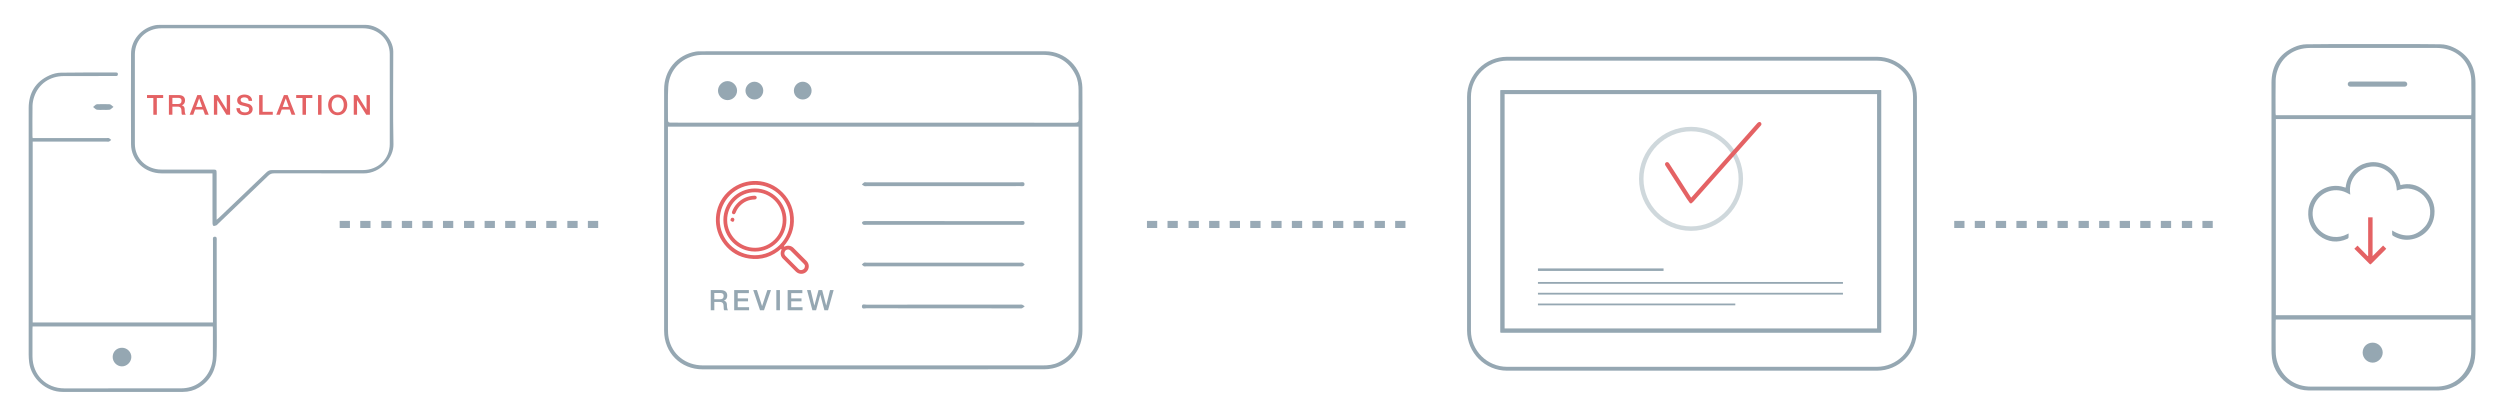 <?xml version="1.0" encoding="utf-8"?>
<!-- Generator: Adobe Illustrator 16.0.0, SVG Export Plug-In . SVG Version: 6.00 Build 0)  -->
<!DOCTYPE svg PUBLIC "-//W3C//DTD SVG 1.1//EN" "http://www.w3.org/Graphics/SVG/1.1/DTD/svg11.dtd">
<svg version="1.1" id="图层_1" xmlns="http://www.w3.org/2000/svg" xmlns:xlink="http://www.w3.org/1999/xlink" x="0px" y="0px"
	 width="116px" height="18.875px" viewBox="1.625 22.249 116 18.875" enable-background="new 1.625 22.249 116 18.875"
	 xml:space="preserve">
<g>
	<rect x="17.386" y="32.499" fill="#99AAB6" width="0.476" height="0.329"/>
	<rect x="18.34" y="32.499" fill="#99AAB6" width="0.476" height="0.329"/>
	<rect x="19.317" y="32.499" fill="#99AAB6" width="0.477" height="0.329"/>
	<rect x="20.271" y="32.499" fill="#99AAB6" width="0.478" height="0.329"/>
	<rect x="21.225" y="32.499" fill="#99AAB6" width="0.478" height="0.329"/>
	<rect x="22.179" y="32.499" fill="#99AAB6" width="0.477" height="0.329"/>
	<rect x="23.156" y="32.499" fill="#99AAB6" width="0.477" height="0.329"/>
	<rect x="24.111" y="32.499" fill="#99AAB6" width="0.477" height="0.329"/>
	<rect x="25.065" y="32.499" fill="#99AAB6" width="0.477" height="0.329"/>
	<rect x="26.018" y="32.499" fill="#99AAB6" width="0.477" height="0.329"/>
	<rect x="26.972" y="32.499" fill="#99AAB6" width="0.477" height="0.329"/>
	<rect x="27.95" y="32.499" fill="#99AAB6" width="0.477" height="0.329"/>
	<rect x="28.903" y="32.499" fill="#99AAB6" width="0.478" height="0.329"/>
</g>
<g>
	<rect x="54.844" y="32.499" fill="#99AAB6" width="0.476" height="0.329"/>
	<rect x="55.798" y="32.499" fill="#99AAB6" width="0.476" height="0.329"/>
	<rect x="56.774" y="32.499" fill="#99AAB6" width="0.478" height="0.329"/>
	<rect x="57.729" y="32.499" fill="#99AAB6" width="0.479" height="0.329"/>
	<rect x="58.683" y="32.499" fill="#99AAB6" width="0.478" height="0.329"/>
	<rect x="59.637" y="32.499" fill="#99AAB6" width="0.477" height="0.329"/>
	<rect x="60.613" y="32.499" fill="#99AAB6" width="0.477" height="0.329"/>
	<rect x="61.568" y="32.499" fill="#99AAB6" width="0.477" height="0.329"/>
	<rect x="62.522" y="32.499" fill="#99AAB6" width="0.478" height="0.329"/>
	<rect x="63.476" y="32.499" fill="#99AAB6" width="0.478" height="0.329"/>
	<rect x="64.43" y="32.499" fill="#99AAB6" width="0.477" height="0.329"/>
	<rect x="65.407" y="32.499" fill="#99AAB6" width="0.478" height="0.329"/>
	<rect x="66.36" y="32.499" fill="#99AAB6" width="0.478" height="0.329"/>
</g>
<g>
	<rect x="92.301" y="32.499" fill="#99AAB6" width="0.476" height="0.329"/>
	<rect x="93.255" y="32.499" fill="#99AAB6" width="0.476" height="0.329"/>
	<rect x="94.231" y="32.499" fill="#99AAB6" width="0.478" height="0.329"/>
	<rect x="95.186" y="32.499" fill="#99AAB6" width="0.479" height="0.329"/>
	<rect x="96.14" y="32.499" fill="#99AAB6" width="0.479" height="0.329"/>
	<rect x="97.094" y="32.499" fill="#99AAB6" width="0.477" height="0.329"/>
	<rect x="98.07" y="32.499" fill="#99AAB6" width="0.478" height="0.329"/>
	<rect x="99.025" y="32.499" fill="#99AAB6" width="0.478" height="0.329"/>
	<rect x="99.979" y="32.499" fill="#99AAB6" width="0.478" height="0.329"/>
	<rect x="100.933" y="32.499" fill="#99AAB6" width="0.478" height="0.329"/>
	<rect x="101.887" y="32.499" fill="#99AAB6" width="0.478" height="0.329"/>
	<rect x="102.864" y="32.499" fill="#99AAB6" width="0.478" height="0.329"/>
	<rect x="103.817" y="32.499" fill="#99AAB6" width="0.479" height="0.329"/>
</g>
<path fill="#95A7B2" d="M3.141,28.655c0.065,0,0.117,0,0.168,0c1.089,0,2.177,0,3.265,0c0.036,0,0.076-0.01,0.106,0.002
	c0.039,0.02,0.07,0.057,0.104,0.085c-0.033,0.026-0.062,0.061-0.1,0.075c-0.034,0.014-0.078,0.003-0.116,0.003
	c-1.088,0-2.177,0-3.265,0c-0.051,0-0.103,0-0.161,0c0,2.804,0,5.595,0,8.392c2.785,0,5.562,0,8.364,0c0-0.051,0-0.1,0-0.151
	c0-1.213,0-2.428,0.001-3.644c0-0.074-0.028-0.183,0.084-0.185c0.114-0.001,0.089,0.108,0.089,0.183
	c0.001,1.21,0.001,2.42,0.001,3.632c0,0.568,0.013,1.137-0.005,1.703c-0.019,0.626-0.263,1.145-0.818,1.479
	c-0.228,0.138-0.478,0.204-0.747,0.204c-1.861-0.001-3.725,0-5.586,0c-0.758,0-1.458-0.62-1.547-1.375
	c-0.014-0.12-0.023-0.243-0.023-0.365c0-3.807-0.001-7.613,0-11.42c0.001-0.708,0.313-1.234,0.967-1.528
	c0.164-0.074,0.352-0.122,0.53-0.124c0.838-0.014,1.678-0.009,2.517-0.01c0.061,0,0.133-0.003,0.126,0.087
	c-0.006,0.093-0.081,0.078-0.137,0.078c-0.788,0-1.575-0.003-2.361,0.002c-0.667,0.002-1.192,0.37-1.39,0.974
	c-0.043,0.126-0.068,0.264-0.073,0.397c-0.008,0.471-0.003,0.944-0.003,1.415C3.132,28.588,3.137,28.613,3.141,28.655z
	 M3.138,37.397c-0.003,0.046-0.006,0.084-0.006,0.122c-0.001,0.424-0.003,0.848,0,1.271c0.006,0.854,0.633,1.48,1.485,1.48
	c1.8,0.003,3.602,0.003,5.402-0.002c0.153,0,0.314-0.021,0.463-0.067c0.589-0.174,1.015-0.771,1.02-1.424
	c0.005-0.424,0.002-0.848,0.002-1.271c0-0.034-0.005-0.066-0.007-0.108C8.709,37.397,5.928,37.397,3.138,37.397z"/>
<path fill="#95A7B2" d="M11.484,30.295c-0.266,0-0.515,0-0.763,0c-0.532-0.001-1.064,0-1.594-0.001
	c-0.787-0.001-1.418-0.597-1.422-1.355c-0.006-1.398-0.005-2.797,0-4.195c0.001-0.645,0.485-1.2,1.129-1.326
	c0.057-0.011,0.117-0.014,0.176-0.014c3.192-0.001,6.385-0.001,9.578-0.001c0.638,0,1.285,0.625,1.285,1.242
	c0,1.434-0.021,2.867,0.009,4.3c0.013,0.598-0.566,1.354-1.397,1.351c-1.382-0.006-2.76,0-4.14-0.003
	c-0.114-0.001-0.19,0.03-0.272,0.109c-0.779,0.751-1.563,1.5-2.347,2.25c-0.019,0.017-0.036,0.044-0.06,0.052
	c-0.044,0.017-0.097,0.037-0.136,0.026c-0.023-0.008-0.044-0.072-0.044-0.111c-0.005-0.245-0.002-0.49-0.002-0.734
	c0-0.484,0-0.971,0-1.454C11.484,30.39,11.484,30.352,11.484,30.295z M11.677,32.445c0.051-0.043,0.081-0.067,0.108-0.093
	c0.736-0.703,1.472-1.404,2.206-2.109c0.077-0.073,0.15-0.105,0.261-0.104c1.402,0.003,2.804,0.003,4.206,0.001
	c0.713,0,1.252-0.52,1.252-1.206c0.001-1.389,0.001-2.78,0-4.169c0-0.68-0.538-1.203-1.242-1.204c-3.116-0.002-6.233-0.002-9.348,0
	c-0.706,0.001-1.235,0.523-1.237,1.208c0,1.384,0,2.771,0,4.155c0.001,0.676,0.536,1.192,1.232,1.193c0.788,0.001,1.579,0,2.367,0
	c0.187,0,0.194,0.006,0.194,0.183c0,0.66,0,1.319,0,1.979C11.677,32.327,11.677,32.372,11.677,32.445z"/>
<path fill="#95A7B2" stroke="#95A7B2" stroke-width="0.1" stroke-miterlimit="10" d="M6.408,27.297
	c-0.091,0-0.184,0.008-0.273-0.005c-0.041-0.005-0.072-0.05-0.11-0.079c0.035-0.028,0.068-0.076,0.103-0.078
	c0.19-0.007,0.383-0.007,0.575,0c0.036,0.001,0.069,0.048,0.104,0.074c-0.038,0.028-0.069,0.078-0.107,0.083
	C6.601,27.305,6.504,27.296,6.408,27.297z"/>
<path fill="#95A7B2" stroke="#95A7B2" stroke-width="0.1" stroke-miterlimit="10" d="M7.289,38.435
	c0.213,0.001,0.383,0.179,0.38,0.383c-0.003,0.205-0.188,0.385-0.39,0.381c-0.208-0.004-0.377-0.182-0.376-0.39
	C6.905,38.592,7.072,38.432,7.289,38.435z"/>
<path fill="#95A7B2" d="M42.159,24.628c2.658,0,5.315,0,7.971,0c0.926,0,1.699,0.76,1.717,1.688
	c0.006,0.445,0.002,0.889,0.002,1.334c0,3.317,0,6.632,0,9.95c-0.002,0.86-0.553,1.56-1.379,1.742
	c-0.134,0.029-0.273,0.042-0.412,0.042c-5.277,0.002-10.553,0.004-15.83,0.002c-1.021,0-1.788-0.769-1.788-1.787
	c-0.002-3.732-0.001-7.466,0-11.198c0-0.898,0.591-1.604,1.474-1.76c0.069-0.012,0.143-0.012,0.214-0.012
	C36.806,24.628,39.482,24.628,42.159,24.628z M51.67,28.125c-6.359,0-12.694,0-19.052,0c0,0.065,0,0.126,0,0.188
	c0,3.068,0,6.137,0.001,9.204c0,0.138,0.006,0.279,0.033,0.415c0.154,0.767,0.787,1.27,1.593,1.272c1.778,0.001,3.556,0,5.333,0
	c3.474,0,6.948,0,10.424,0c0.256,0.001,0.507-0.025,0.739-0.14c0.64-0.318,0.931-0.842,0.929-1.551c-0.002-3.066,0-6.135,0-9.203
	C51.67,28.254,51.67,28.198,51.67,28.125z M42.146,27.94c0.893,0,1.786,0,2.679,0c2.223,0,4.445-0.001,6.667,0.003
	c0.146,0.001,0.187-0.039,0.183-0.184c-0.01-0.433-0.004-0.869-0.004-1.303c0-0.256-0.031-0.506-0.147-0.738
	c-0.313-0.628-0.828-0.924-1.525-0.924c-5.235,0-10.473,0-15.71,0c-0.052,0-0.105,0-0.157,0.003
	c-0.825,0.049-1.458,0.662-1.501,1.488c-0.025,0.48-0.009,0.965-0.012,1.447c-0.001,0.207,0,0.207,0.208,0.207
	C35.933,27.94,39.039,27.94,42.146,27.94z"/>
<path fill="#95A7B2" d="M45.384,30.886c-1.174,0-2.351,0-3.527,0c-0.042,0-0.089,0.01-0.127-0.004
	c-0.043-0.014-0.076-0.049-0.115-0.074c0.036-0.034,0.07-0.073,0.112-0.098c0.025-0.014,0.064-0.002,0.097-0.002
	c2.376,0,4.75,0,7.125,0.001c0.081,0,0.218-0.043,0.213,0.093c-0.002,0.118-0.132,0.082-0.209,0.082
	C47.766,30.887,46.574,30.886,45.384,30.886z"/>
<path fill="#95A7B2" d="M45.384,32.681c-1.189,0-2.379,0-3.569,0c-0.042,0-0.091,0.011-0.126-0.005
	c-0.033-0.014-0.064-0.056-0.07-0.086c-0.001-0.023,0.035-0.063,0.066-0.074c0.037-0.014,0.083-0.009,0.126-0.009
	c2.384,0,4.769,0,7.153,0.002c0.076,0,0.204-0.043,0.2,0.088c-0.002,0.114-0.118,0.084-0.196,0.084
	C47.773,32.681,46.58,32.681,45.384,32.681z"/>
<path fill="#95A7B2" d="M45.4,34.436c1.184,0,2.371,0,3.556,0c0.039,0,0.08-0.011,0.113,0.002c0.039,0.015,0.067,0.052,0.103,0.078
	c-0.033,0.03-0.058,0.07-0.095,0.085c-0.034,0.017-0.076,0.007-0.113,0.007c-2.386,0-4.769,0-7.155,0
	c-0.033,0-0.072,0.01-0.099-0.003c-0.036-0.018-0.064-0.053-0.097-0.081c0.035-0.028,0.064-0.069,0.103-0.086
	c0.033-0.016,0.076-0.002,0.115-0.002C43.021,34.436,44.21,34.436,45.4,34.436z"/>
<path fill="#95A7B2" d="M45.384,36.383c1.184,0,2.37,0,3.557,0c0.037,0,0.08-0.01,0.112,0.002c0.043,0.018,0.078,0.052,0.119,0.077
	c-0.041,0.03-0.078,0.07-0.123,0.089c-0.033,0.017-0.076,0.007-0.113,0.007c-2.37,0-4.741,0-7.112-0.005
	c-0.072,0-0.202,0.056-0.206-0.079c-0.001-0.148,0.134-0.089,0.21-0.089C43.014,36.383,44.201,36.383,45.384,36.383z"/>
<path fill="#95A7B2" d="M37.04,26.452c0.001,0.228-0.178,0.41-0.405,0.414c-0.229,0.001-0.424-0.191-0.42-0.416
	c0.003-0.22,0.196-0.41,0.416-0.409C36.855,26.042,37.039,26.226,37.04,26.452z"/>
<path fill="#95A7B2" d="M35.825,26.452c0.002,0.24-0.196,0.439-0.436,0.443c-0.242,0.002-0.442-0.19-0.449-0.429
	c-0.005-0.246,0.199-0.454,0.442-0.454C35.621,26.012,35.823,26.215,35.825,26.452z"/>
<path fill="#95A7B2" d="M39.283,26.46c-0.001,0.225-0.184,0.406-0.411,0.406c-0.227-0.002-0.41-0.184-0.411-0.408
	c-0.001-0.23,0.192-0.422,0.419-0.417C39.106,26.047,39.286,26.234,39.283,26.46z"/>
<g>
	
		<rect x="71.338" y="26.523" fill="none" stroke="#95A7B2" stroke-width="0.18" stroke-miterlimit="10" width="17.482" height="11.065"/>
	<path fill="none" stroke="#95A7B2" stroke-width="0.18" stroke-miterlimit="10" d="M88.71,24.974H71.556
		c-0.976,0-1.769,0.793-1.769,1.77v10.844c0,0.979,0.793,1.771,1.769,1.771H88.71c0.977,0,1.77-0.792,1.77-1.771V26.744
		C90.479,25.765,89.688,24.974,88.71,24.974z M88.82,37.588H71.338V26.523H88.82V37.588z"/>
</g>
<g>
	<path fill="#95A7B2" d="M34.603,35.708h0.453c0.208,0,0.313,0.095,0.313,0.253c0,0.18-0.125,0.226-0.156,0.236V36.2
		c0.057,0.007,0.141,0.052,0.141,0.198c0,0.11,0.016,0.209,0.052,0.247h-0.178c-0.025-0.041-0.025-0.092-0.025-0.138
		c0-0.172-0.036-0.248-0.188-0.248h-0.245v0.386h-0.166V35.708z M34.769,36.135h0.272c0.106,0,0.162-0.05,0.162-0.149
		c0-0.121-0.079-0.143-0.165-0.143h-0.27V36.135z"/>
	<path fill="#95A7B2" d="M35.691,35.708h0.682v0.142h-0.517v0.246h0.478v0.134h-0.478v0.274h0.526v0.142h-0.691V35.708z"/>
	<path fill="#95A7B2" d="M36.574,35.708h0.173l0.238,0.742h0.002l0.243-0.742h0.169l-0.324,0.937H36.89L36.574,35.708z"/>
	<path fill="#95A7B2" d="M37.647,35.708h0.166v0.937h-0.166V35.708z"/>
	<path fill="#95A7B2" d="M38.172,35.708h0.682v0.142h-0.517v0.246h0.478v0.134h-0.478v0.274h0.526v0.142h-0.691V35.708z"/>
	<path fill="#95A7B2" d="M39.07,35.708h0.169l0.171,0.716h0.003l0.191-0.716h0.17l0.186,0.716h0.002l0.177-0.716h0.168l-0.261,0.937
		h-0.169l-0.189-0.716h-0.003l-0.194,0.716h-0.171L39.07,35.708z"/>
</g>
<g>
	<path fill="#E46264" d="M8.446,26.659h0.75v0.138H8.902v0.777H8.74v-0.777H8.446V26.659z"/>
	<path fill="#E46264" d="M9.462,26.659h0.442c0.204,0,0.306,0.092,0.306,0.247c0,0.176-0.122,0.221-0.153,0.231v0.002
		c0.056,0.006,0.138,0.05,0.138,0.194c0,0.107,0.016,0.204,0.05,0.241h-0.174c-0.024-0.04-0.024-0.09-0.024-0.135
		c0-0.167-0.035-0.242-0.184-0.242H9.624v0.377H9.462V26.659z M9.624,27.075H9.89c0.104,0,0.158-0.049,0.158-0.146
		c0-0.118-0.076-0.14-0.161-0.14H9.624V27.075z"/>
	<path fill="#E46264" d="M10.781,26.659h0.172l0.357,0.915h-0.174l-0.087-0.242h-0.37l-0.087,0.242h-0.167L10.781,26.659z
		 M10.724,27.21h0.283l-0.139-0.394h-0.004L10.724,27.21z"/>
	<path fill="#E46264" d="M11.55,26.659h0.171l0.423,0.674h0.002v-0.674h0.155v0.915h-0.171l-0.421-0.673h-0.004v0.673H11.55V26.659z
		"/>
	<path fill="#E46264" d="M12.757,27.269c0,0.14,0.105,0.196,0.234,0.196c0.143,0,0.196-0.07,0.196-0.139
		c0-0.07-0.039-0.099-0.077-0.113c-0.066-0.024-0.148-0.041-0.276-0.076c-0.16-0.041-0.205-0.137-0.205-0.232
		c0-0.185,0.171-0.269,0.339-0.269c0.192,0,0.355,0.102,0.355,0.292h-0.162c-0.009-0.118-0.087-0.162-0.2-0.162
		c-0.075,0-0.17,0.027-0.17,0.119c0,0.065,0.044,0.099,0.11,0.118c0.014,0.003,0.219,0.056,0.267,0.07
		c0.121,0.037,0.181,0.136,0.181,0.233c0,0.205-0.186,0.287-0.369,0.287c-0.211,0-0.382-0.1-0.386-0.327H12.757z"/>
	<path fill="#E46264" d="M13.649,26.659h0.162v0.777h0.471v0.138h-0.633V26.659z"/>
	<path fill="#E46264" d="M14.799,26.659h0.172l0.357,0.915h-0.174l-0.087-0.242h-0.37l-0.087,0.242h-0.167L14.799,26.659z
		 M14.742,27.21h0.283l-0.139-0.394h-0.004L14.742,27.21z"/>
	<path fill="#E46264" d="M15.367,26.659h0.75v0.138h-0.294v0.777h-0.162v-0.777h-0.293V26.659z"/>
	<path fill="#E46264" d="M16.382,26.659h0.162v0.915h-0.162V26.659z"/>
	<path fill="#E46264" d="M17.738,27.116c0,0.263-0.167,0.479-0.444,0.479c-0.276,0-0.443-0.217-0.443-0.479
		c0-0.26,0.167-0.479,0.443-0.479C17.57,26.637,17.738,26.856,17.738,27.116z M17.013,27.116c0,0.176,0.083,0.349,0.281,0.349
		c0.199,0,0.282-0.173,0.282-0.349s-0.083-0.349-0.282-0.349C17.096,26.768,17.013,26.94,17.013,27.116z"/>
	<path fill="#E46264" d="M18.038,26.659h0.171l0.423,0.674h0.002v-0.674h0.155v0.915h-0.171l-0.421-0.673h-0.004v0.673h-0.154
		V26.659z"/>
</g>
<g>
	<path fill="none" d="M107.225,37.074c-0.002,0.046-0.006,0.08-0.006,0.117c0,0.46-0.005,0.919,0.002,1.379
		c0.004,0.7,0.46,1.339,1.087,1.534c0.016,0.006,0.029,0.01,0.044,0.014c0.154,0.045,0.319,0.069,0.477,0.069
		c0.976,0.003,1.951,0.001,2.927,0.001s1.951,0.002,2.927-0.001c0.157,0,0.322-0.024,0.477-0.069
		c0.015-0.004,0.028-0.008,0.044-0.014c0.627-0.195,1.083-0.834,1.087-1.534c0.007-0.46,0.002-0.919,0.002-1.379
		c0-0.037-0.004-0.071-0.006-0.117C113.262,37.074,110.248,37.074,107.225,37.074z"/>
	<path fill="none" d="M116.286,27.775c-0.063,0-0.119,0-0.175,0c-1.032,0-3.726,0-5.173,0c-0.179,0-0.356,0-0.536,0
		c-1.001,0-2.003,0-3.004,0c-0.056,0-0.112,0-0.175,0c0,3.04,0,6.067,0,9.099c3.017,0,6.026,0,9.063,0
		C116.286,33.842,116.286,30.815,116.286,27.775z"/>
	<path fill="none" d="M116.214,25.53c-0.215-0.654-0.783-1.052-1.507-1.056c-0.766-0.004-2.396-0.003-3.342-0.002
		c-0.001,0-0.001,0-0.002,0c-0.854,0-1.707-0.003-2.561,0.002c-0.724,0.003-1.292,0.401-1.507,1.056
		c-0.048,0.137-0.073,0.286-0.079,0.43c-0.009,0.51-0.004,1.024-0.004,1.535c0,0.026,0.006,0.054,0.01,0.1c0.07,0,0.127,0,0.183,0
		c0.998,0,1.994,0,2.991,0c0.183,0,0.366,0,0.548,0c1.45,0,4.129,0,5.16,0c0.056,0,0.112,0,0.183,0c0.004-0.045,0.01-0.073,0.01-0.1
		c0-0.511,0.005-1.025-0.004-1.535C116.287,25.816,116.262,25.667,116.214,25.53z"/>
	<path fill="#95A7B2" d="M115.438,24.437c-0.177-0.081-0.381-0.131-0.574-0.133c-0.909-0.016-2.904-0.011-3.814-0.011
		c-0.004,0-0.009,0.001-0.013,0.001c-0.798,0-1.595-0.004-2.392,0.01c-0.193,0.002-0.397,0.053-0.574,0.133
		c-0.709,0.32-1.048,0.891-1.049,1.658c-0.001,4.128-0.001,8.255,0,12.383c0,0.132,0.01,0.266,0.024,0.396
		c0.063,0.528,0.402,0.992,0.854,1.257c0.007,0.005,0.01,0.009,0.016,0.013c0.019,0.011,0.037,0.014,0.056,0.023
		c0.082,0.044,0.167,0.081,0.255,0.11c0.046,0.015,0.091,0.029,0.138,0.041c0.117,0.027,0.237,0.047,0.359,0.047
		c0.001,0,0.003,0,0.004,0c2.018,0,4.035-0.001,6.053,0c0.001,0,0.003,0,0.004,0c0.122,0,0.242-0.02,0.359-0.047
		c0.047-0.012,0.092-0.026,0.138-0.041c0.088-0.029,0.173-0.066,0.255-0.11c0.019-0.01,0.037-0.013,0.056-0.023
		c0.006-0.004,0.009-0.008,0.016-0.013c0.452-0.265,0.792-0.729,0.854-1.257c0.015-0.13,0.024-0.264,0.024-0.396
		c0.001-4.128,0.001-8.255,0-12.383C116.486,25.328,116.147,24.757,115.438,24.437z M116.289,38.57
		c-0.004,0.7-0.46,1.339-1.087,1.534c-0.016,0.006-0.029,0.01-0.044,0.014c-0.154,0.045-0.319,0.069-0.477,0.069
		c-0.976,0.003-1.951,0.001-2.927,0.001s-1.951,0.002-2.927-0.001c-0.157,0-0.322-0.024-0.477-0.069
		c-0.015-0.004-0.028-0.008-0.044-0.014c-0.627-0.195-1.083-0.834-1.087-1.534c-0.007-0.46-0.002-0.919-0.002-1.379
		c0-0.037,0.004-0.071,0.006-0.117c3.023,0,6.037,0,9.061,0c0.002,0.046,0.006,0.08,0.006,0.117
		C116.291,37.651,116.296,38.11,116.289,38.57z M107.224,36.874c0-3.032,0-6.059,0-9.099c0.063,0,0.119,0,0.175,0
		c1.001,0,2.003,0,3.004,0c0.18,0,0.357,0,0.536,0c1.447,0,4.141,0,5.173,0c0.056,0,0.112,0,0.175,0c0,3.04,0,6.067,0,9.099
		C113.25,36.874,110.24,36.874,107.224,36.874z M116.287,27.595c-0.07,0-0.127,0-0.183,0c-1.031,0-3.71,0-5.16,0
		c-0.182,0-0.365,0-0.548,0c-0.997,0-1.993,0-2.991,0c-0.056,0-0.112,0-0.183,0c-0.004-0.045-0.01-0.073-0.01-0.1
		c0-0.511-0.005-1.025,0.004-1.535c0.006-0.144,0.031-0.293,0.079-0.43c0.215-0.654,0.783-1.052,1.507-1.056
		c0.854-0.005,1.707-0.002,2.561-0.002c0.001,0,0.001,0,0.002,0c0.945-0.001,2.576-0.002,3.342,0.002
		c0.724,0.003,1.292,0.401,1.507,1.056c0.048,0.137,0.073,0.286,0.079,0.43c0.009,0.51,0.004,1.024,0.004,1.535
		C116.297,27.521,116.291,27.549,116.287,27.595z"/>
</g>
<path fill="#95A7B2" stroke="#95A7B2" stroke-width="0.1" stroke-miterlimit="10" d="M111.721,38.198
	c0.231,0.002,0.415,0.194,0.412,0.416s-0.204,0.417-0.423,0.412c-0.227-0.004-0.409-0.196-0.408-0.422
	C111.304,38.369,111.486,38.195,111.721,38.198z"/>
<g>
	<path fill-rule="evenodd" clip-rule="evenodd" fill="#E46264" stroke="#E46264" stroke-width="0.08" stroke-miterlimit="10" d="
		M37.944,33.82c-0.027-0.025-0.051-0.047-0.078-0.073c-0.421,0.376-0.913,0.542-1.477,0.459c-0.454-0.066-0.829-0.284-1.116-0.643
		c-0.571-0.713-0.509-1.74,0.137-2.367c0.658-0.638,1.679-0.684,2.369-0.104c0.388,0.328,0.606,0.745,0.639,1.253
		c0.033,0.509-0.138,0.947-0.478,1.326c0.026,0.025,0.05,0.049,0.076,0.074c0.067-0.041,0.141-0.064,0.223-0.052
		c0.067,0.01,0.125,0.038,0.175,0.085c0.202,0.203,0.406,0.404,0.607,0.609c0.122,0.123,0.121,0.317,0.001,0.438
		c-0.119,0.119-0.314,0.121-0.438,0c-0.205-0.201-0.406-0.405-0.609-0.608C37.892,34.134,37.844,33.978,37.944,33.82z M38.326,32.46
		c0.006-0.92-0.741-1.657-1.633-1.676c-0.951-0.02-1.71,0.748-1.712,1.664c-0.002,0.923,0.744,1.677,1.655,1.684
		C37.57,34.139,38.331,33.379,38.326,32.46z M39.014,34.584c0.001-0.029-0.019-0.077-0.057-0.115
		c-0.208-0.21-0.417-0.421-0.629-0.627c-0.033-0.03-0.085-0.056-0.129-0.057c-0.095-0.001-0.169,0.046-0.204,0.138
		c-0.034,0.086-0.012,0.167,0.05,0.231c0.202,0.206,0.406,0.409,0.61,0.611c0.065,0.063,0.145,0.074,0.228,0.035
		C38.964,34.763,39.012,34.702,39.014,34.584z"/>
	<path fill-rule="evenodd" clip-rule="evenodd" fill="#E46264" stroke="#E46264" stroke-width="0.08" stroke-miterlimit="10" d="
		M35.23,32.458c-0.001-0.78,0.637-1.42,1.421-1.424c0.777-0.005,1.431,0.648,1.425,1.425c-0.004,0.784-0.648,1.425-1.424,1.422
		C35.87,33.878,35.23,33.239,35.23,32.458z M36.653,31.129c-0.73-0.005-1.339,0.603-1.328,1.349c0.01,0.717,0.605,1.317,1.349,1.309
		c0.72-0.007,1.311-0.604,1.309-1.335C37.98,31.719,37.385,31.127,36.653,31.129z"/>
	<path fill-rule="evenodd" clip-rule="evenodd" fill="#E46264" stroke="#E46264" stroke-width="0.08" stroke-miterlimit="10" d="
		M36.633,31.369c0.036-0.001,0.068,0.022,0.065,0.048c-0.005,0.034-0.029,0.048-0.063,0.048c-0.286,0.006-0.524,0.116-0.719,0.323
		c-0.081,0.087-0.142,0.188-0.188,0.298c-0.003,0.009-0.007,0.019-0.011,0.028c-0.01,0.029-0.029,0.044-0.059,0.033
		c-0.03-0.012-0.038-0.034-0.026-0.066c0.047-0.128,0.117-0.244,0.208-0.345c0.183-0.202,0.41-0.322,0.681-0.358
		C36.558,31.373,36.595,31.372,36.633,31.369z"/>
	<path fill-rule="evenodd" clip-rule="evenodd" fill="#E46264" stroke="#E46264" stroke-width="0.08" stroke-miterlimit="10" d="
		M35.556,32.454c0.011-0.04,0.024-0.063,0.056-0.064c0.027-0.003,0.051,0.026,0.049,0.058c-0.002,0.031-0.02,0.058-0.049,0.053
		C35.591,32.497,35.574,32.47,35.556,32.454z"/>
</g>
<path fill="#CFD8DC" d="M80.09,32.961c-1.332,0-2.414-1.083-2.414-2.413c0-1.332,1.082-2.414,2.414-2.414
	c1.331,0,2.413,1.083,2.413,2.414C82.503,31.879,81.421,32.961,80.09,32.961z M80.09,28.342c-1.217,0-2.206,0.99-2.206,2.206
	c0,1.215,0.989,2.205,2.206,2.205c1.216,0,2.206-0.99,2.206-2.205C82.296,29.332,81.306,28.342,80.09,28.342z"/>
<rect x="72.986" y="35.333" fill="#95A7B2" width="14.152" height="0.084"/>
<rect x="72.986" y="35.834" fill="#95A7B2" width="14.152" height="0.083"/>
<rect x="72.986" y="36.333" fill="#95A7B2" width="9.157" height="0.083"/>
<rect x="72.986" y="34.704" fill="#95A7B2" width="5.828" height="0.116"/>
<path fill-rule="evenodd" clip-rule="evenodd" fill="#E46264" d="M80.041,31.678c-0.047-0.064-0.096-0.127-0.139-0.193
	c-0.108-0.167-0.217-0.335-0.323-0.503c-0.124-0.191-0.247-0.383-0.37-0.575c-0.103-0.16-0.206-0.321-0.31-0.481
	c-0.032-0.051-0.02-0.11,0.028-0.141c0.047-0.03,0.108-0.013,0.141,0.038c0.168,0.263,0.337,0.525,0.507,0.787
	c0.163,0.255,0.327,0.511,0.49,0.767c0.009,0.013,0.019,0.025,0.03,0.042c0.024-0.026,0.047-0.049,0.067-0.074
	c0.999-1.126,1.999-2.254,2.999-3.379c0.022-0.025,0.055-0.048,0.086-0.056c0.044-0.011,0.081,0.013,0.1,0.055
	c0.018,0.041,0.01,0.078-0.02,0.111c-0.091,0.102-0.182,0.204-0.271,0.307c-0.953,1.074-1.905,2.147-2.859,3.221
	c-0.028,0.032-0.065,0.056-0.098,0.084C80.079,31.684,80.061,31.681,80.041,31.678z"/>
<path fill-rule="evenodd" clip-rule="evenodd" fill="#95A7B2" d="M113.008,30.836c0.397-0.102,0.757-0.023,1.072,0.223
	c0.376,0.291,0.551,0.682,0.5,1.159c-0.061,0.574-0.474,1.023-1.036,1.133c-0.315,0.063-0.612,0.003-0.888-0.163
	c-0.018-0.012-0.033-0.039-0.034-0.061c-0.005-0.06-0.002-0.122-0.002-0.183c0.556,0.34,1.072,0.319,1.52-0.179
	c0.286-0.319,0.322-0.823,0.113-1.202c-0.09-0.162-0.211-0.293-0.365-0.393c-0.156-0.101-0.327-0.155-0.513-0.172
	c-0.185-0.016-0.355,0.032-0.537,0.092c-0.018-0.419-0.185-0.749-0.544-0.964c-0.221-0.132-0.462-0.177-0.715-0.137
	c-0.193,0.03-0.368,0.108-0.522,0.235c-0.153,0.127-0.264,0.285-0.333,0.473c-0.068,0.187-0.073,0.377-0.046,0.583
	c-0.062-0.032-0.115-0.059-0.168-0.087c-0.617-0.309-1.349,0.013-1.538,0.676c-0.182,0.64,0.259,1.293,0.92,1.37
	c0.23,0.026,0.444-0.019,0.646-0.126c0.017-0.008,0.034-0.018,0.061-0.033c0,0.071,0.004,0.134-0.003,0.195
	c-0.003,0.02-0.031,0.044-0.052,0.054c-0.463,0.21-0.904,0.159-1.308-0.144c-0.377-0.284-0.54-0.677-0.505-1.146
	c0.043-0.577,0.52-1.075,1.093-1.154c0.197-0.027,0.39-0.013,0.577,0.053c0.019,0.006,0.037,0.009,0.062,0.017
	c0.04-0.363,0.195-0.666,0.478-0.897c0.198-0.163,0.427-0.255,0.682-0.28C112.228,29.716,112.868,30.119,113.008,30.836z"/>
<path fill-rule="evenodd" clip-rule="evenodd" fill="#E46264" d="M110.866,33.79c0.052-0.05,0.098-0.093,0.148-0.144
	c0.155,0.161,0.314,0.324,0.473,0.486c0.006-0.003,0.013-0.007,0.02-0.012c0-0.595,0-1.189,0-1.787c0.07,0,0.134,0,0.206,0
	c0,0.598,0,1.192,0,1.798c0.169-0.169,0.329-0.33,0.487-0.489c0.053,0.052,0.098,0.098,0.146,0.146
	c-0.01,0.012-0.02,0.025-0.03,0.037c-0.223,0.221-0.444,0.443-0.665,0.665c-0.026,0.026-0.045,0.039-0.078,0.005
	C111.34,34.26,111.104,34.026,110.866,33.79z"/>
<path fill="#95A7B2" d="M113.322,26.151c0,0.066-0.053,0.119-0.119,0.119h-2.524c-0.065,0-0.118-0.053-0.118-0.119l0,0
	c0-0.065,0.053-0.119,0.118-0.119h2.524C113.27,26.033,113.322,26.086,113.322,26.151L113.322,26.151z"/>
</svg>
